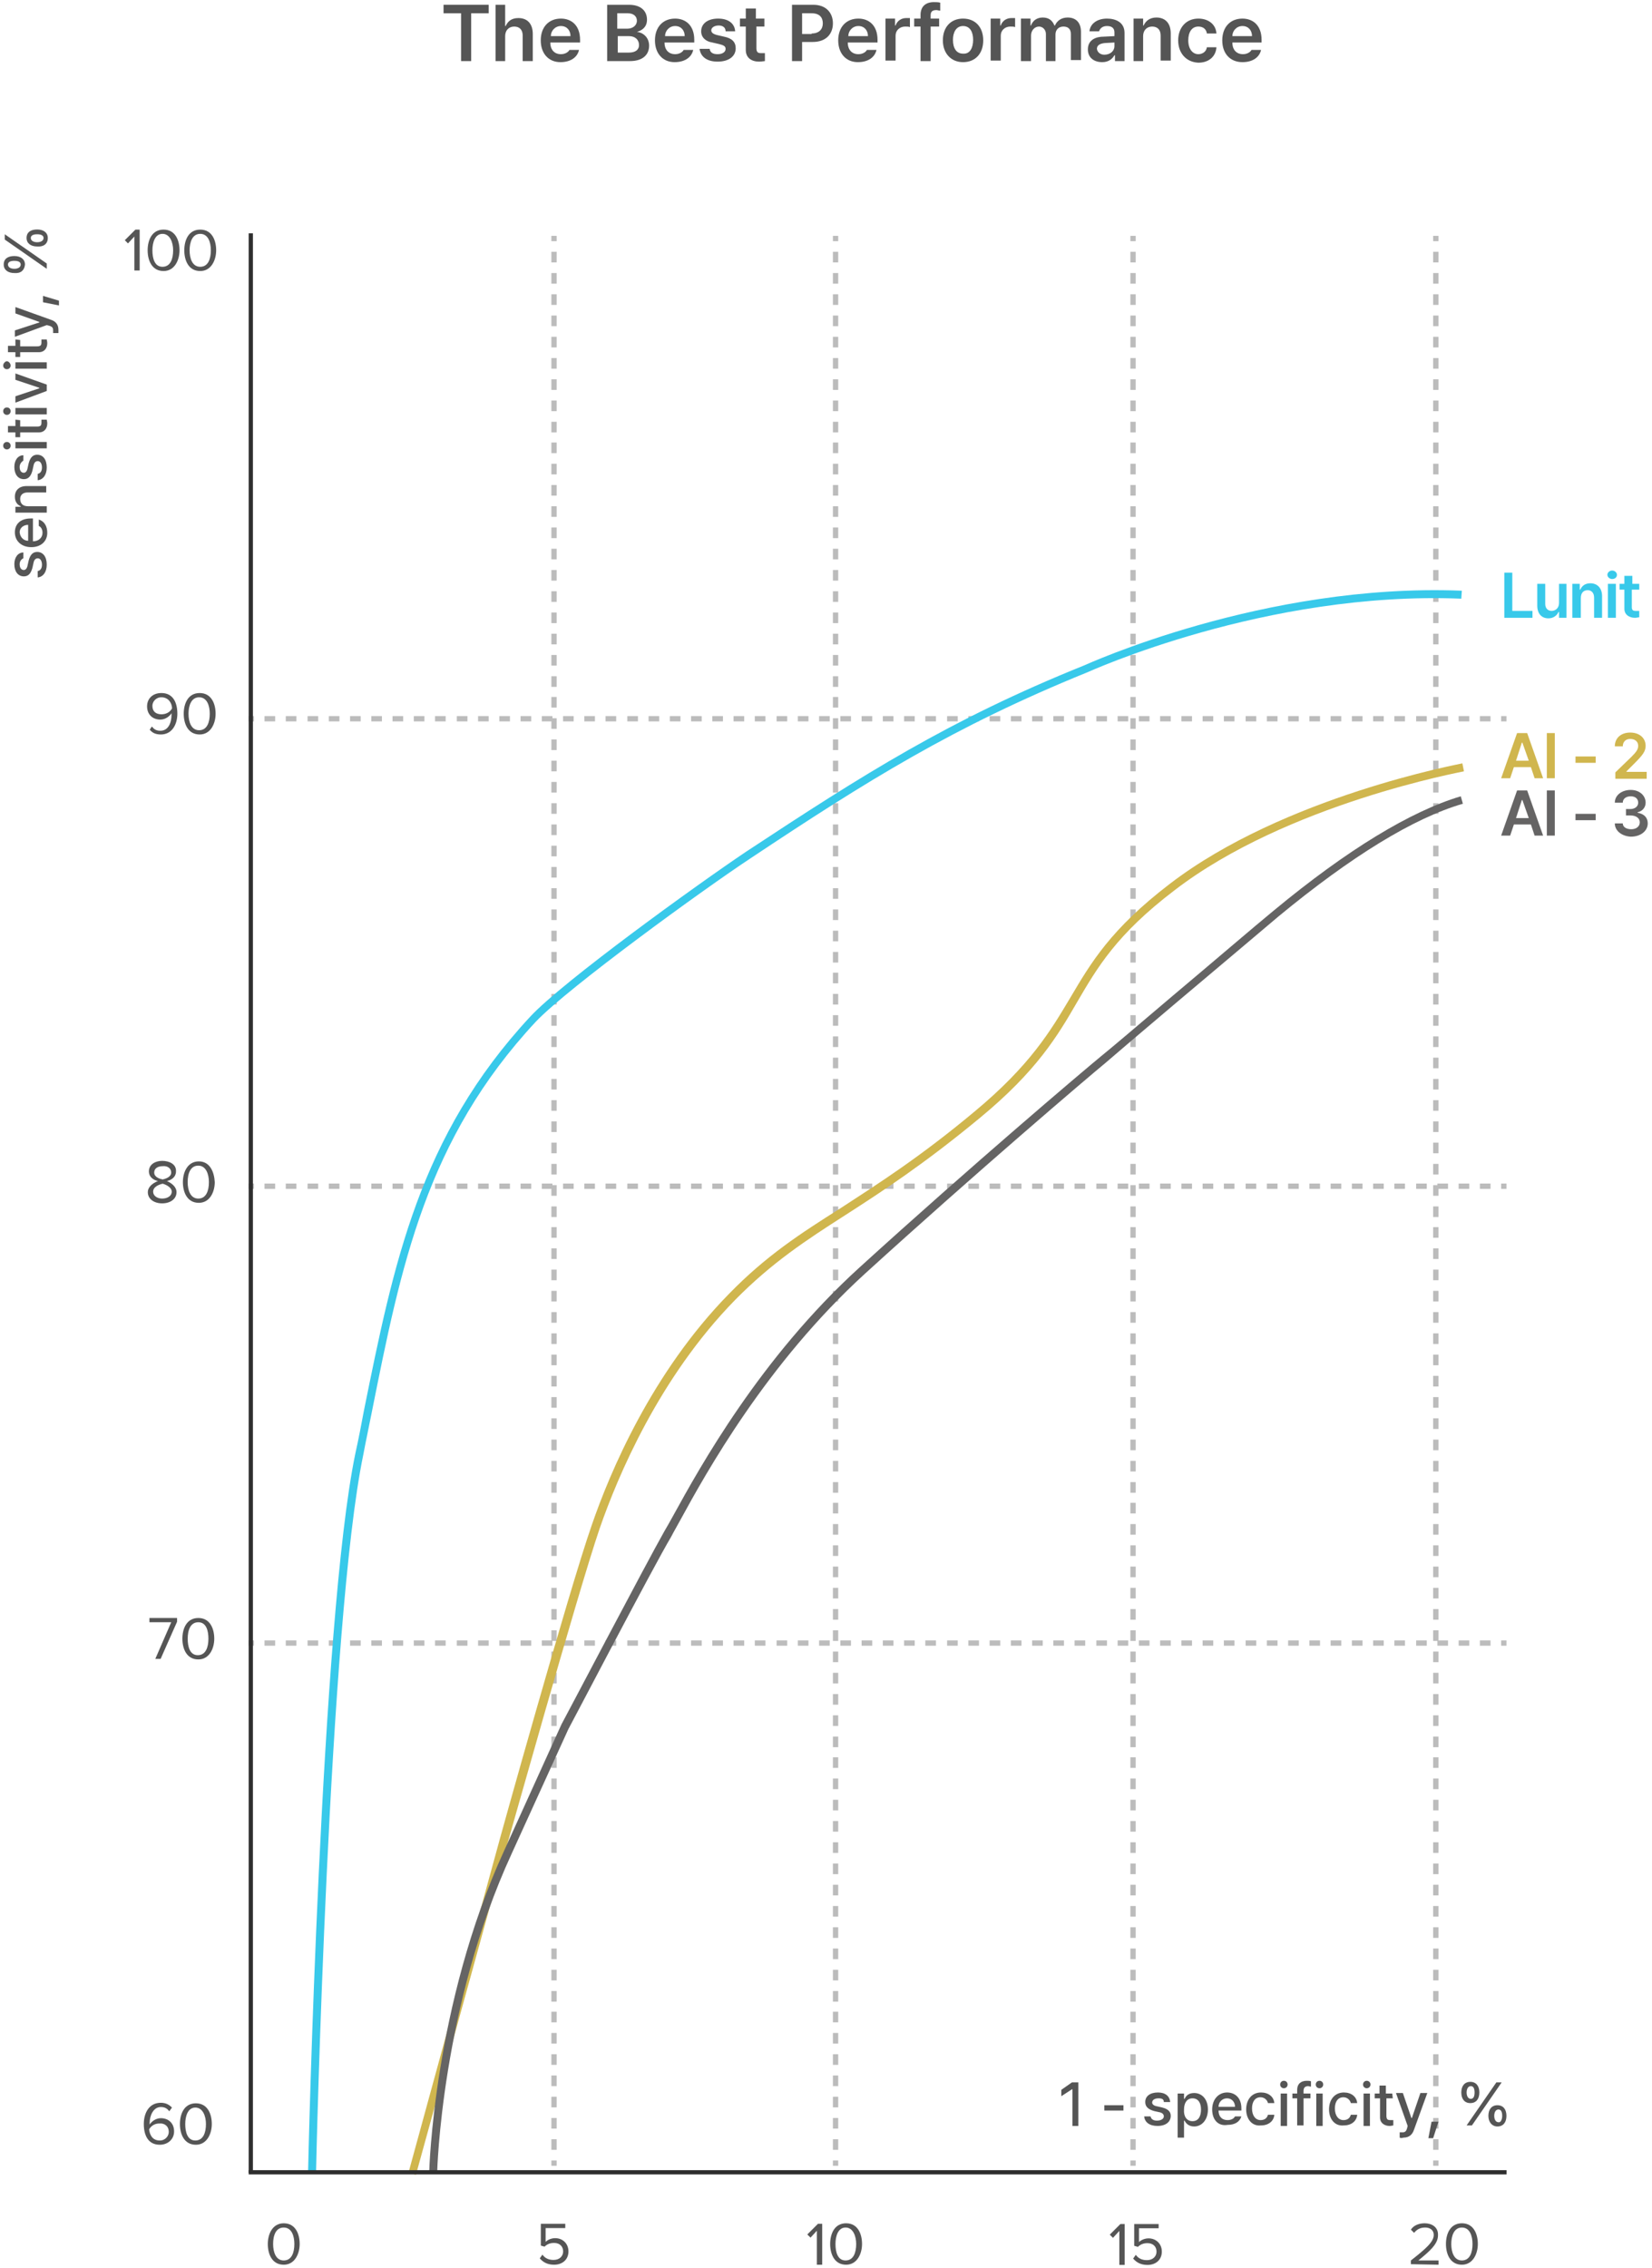 <?xml version="1.0" encoding="utf-8"?>
<!-- Generator: Adobe Illustrator 28.0.0, SVG Export Plug-In . SVG Version: 6.00 Build 0)  -->
<svg version="1.1" id="Layer_1" xmlns="http://www.w3.org/2000/svg" xmlns:xlink="http://www.w3.org/1999/xlink" x="0px" y="0px"
	 viewBox="0 0 311 427" style="enable-background:new 0 0 311 427;" xml:space="preserve">
<style type="text/css">
	.st0{fill:#555555;}
	.st1{fill:#38C9EA;}
	.st2{fill:#D0B64E;}
	.st3{fill:#656464;}
	.st4{enable-background:new    ;}
	.st5{fill:#BCBCBC;}
	.st6{fill:#2F2F2F;}
</style>
<g>
	<g>
		<path class="st0" d="M83.5,0.9h8.5v1.6h-3.3v9h-1.9v-9h-3.3V0.9z"/>
		<path class="st0" d="M95.2,11.5h-1.9V0.9h1.8v4h0.1c0.4-0.9,1.1-1.5,2.4-1.5c1.7,0,2.7,1.1,2.7,3v5.1h-1.9V6.7
			c0-1.1-0.6-1.7-1.6-1.7c-1,0-1.7,0.7-1.7,1.8V11.5z"/>
		<path class="st0" d="M101.8,7.6c0-2.5,1.5-4.1,3.8-4.1c1.9,0,3.6,1.2,3.6,4V8h-5.6c0,1.4,0.8,2.2,2,2.2c0.8,0,1.4-0.4,1.6-0.8h1.8
			c-0.3,1.4-1.6,2.3-3.5,2.3C103.3,11.7,101.8,10.1,101.8,7.6z M107.4,6.8c0-1.1-0.7-1.9-1.8-1.9c-1.1,0-1.9,0.9-1.9,1.9H107.4z"/>
		<path class="st0" d="M114.3,0.9h4.1c2.3,0,3.4,1.2,3.4,2.8c0,1.3-0.8,2-1.9,2.3V6c1.1,0.1,2.3,1,2.3,2.6c0,1.7-1.2,2.9-3.6,2.9
			h-4.3V0.9z M119.9,3.9c0-0.8-0.6-1.4-1.7-1.4h-2v2.9h1.9C119.1,5.4,119.9,4.8,119.9,3.9z M120.3,8.5c0-1-0.7-1.7-1.9-1.7h-2.1v3.1
			h2.1C119.7,9.9,120.3,9.3,120.3,8.5z"/>
		<path class="st0" d="M123.3,7.6c0-2.5,1.5-4.1,3.8-4.1c1.9,0,3.6,1.2,3.6,4V8h-5.6c0,1.4,0.8,2.2,2,2.2c0.8,0,1.4-0.4,1.6-0.8h1.8
			c-0.3,1.4-1.6,2.3-3.5,2.3C124.8,11.7,123.3,10.1,123.3,7.6z M128.9,6.8c0-1.1-0.7-1.9-1.8-1.9c-1.1,0-1.9,0.9-1.9,1.9H128.9z"/>
		<path class="st0" d="M135.3,4.8c-0.8,0-1.4,0.4-1.4,0.9c0,0.4,0.3,0.7,1.1,0.9l1.3,0.3c1.5,0.3,2.2,1,2.2,2.2
			c0,1.5-1.3,2.5-3.4,2.5c-2,0-3.2-0.9-3.4-2.4h1.9c0.1,0.7,0.6,1,1.5,1c0.9,0,1.5-0.4,1.5-1c0-0.5-0.4-0.7-1.2-0.9l-1.3-0.3
			C132.8,7.8,132,7,132,5.9c0-1.5,1.3-2.4,3.2-2.4c1.9,0,3.1,0.9,3.2,2.4h-1.8C136.6,5.2,136.1,4.8,135.3,4.8z"/>
		<path class="st0" d="M144,5h-1.6v4.1c0,0.8,0.4,0.9,0.8,0.9c0.2,0,0.6,0,0.8,0v1.5c-0.2,0-0.6,0.1-1.1,0.1c-1.4,0-2.5-0.7-2.5-2.2
			V5h-1.1V3.5h1.1V1.6h1.9v1.9h1.6V5z"/>
		<path class="st0" d="M149.1,0.9h4c2.4,0,3.7,1.5,3.7,3.5s-1.3,3.5-3.8,3.5H151v3.6h-1.9V0.9z M152.8,6.3c1.4,0,2.1-0.8,2.1-1.9
			c0-1.1-0.6-1.9-2.1-1.9H151v3.9H152.8z"/>
		<path class="st0" d="M157.8,7.6c0-2.5,1.5-4.1,3.8-4.1c1.9,0,3.6,1.2,3.6,4V8h-5.6c0,1.4,0.8,2.2,2,2.2c0.8,0,1.4-0.4,1.6-0.8h1.8
			c-0.3,1.4-1.6,2.3-3.5,2.3C159.3,11.7,157.8,10.1,157.8,7.6z M163.4,6.8c0-1.1-0.7-1.9-1.8-1.9c-1.1,0-1.9,0.9-1.9,1.9H163.4z"/>
		<path class="st0" d="M166.7,3.5h1.8v1.3h0.1c0.3-0.9,1.1-1.4,2-1.4c0.2,0,0.5,0,0.7,0v1.7c-0.2-0.1-0.6-0.1-0.9-0.1
			c-1,0-1.8,0.7-1.8,1.7v4.7h-1.9V3.5z"/>
		<path class="st0" d="M176.8,5h-1.6v6.5h-1.9V5h-1.2V3.5h1.2V2.8c0-1.6,1-2.4,2.5-2.4c0.4,0,0.8,0,1.2,0.1V2
			c-0.3,0-0.5-0.1-0.7-0.1c-0.8,0-1.1,0.3-1.1,1v0.6h1.6V5z"/>
		<path class="st0" d="M177.5,7.6c0-2.5,1.5-4.1,3.8-4.1c2.3,0,3.8,1.6,3.8,4.1c0,2.5-1.5,4.1-3.8,4.1C179,11.7,177.5,10,177.5,7.6z
			 M183.2,7.5c0-1.5-0.6-2.6-1.9-2.6c-1.3,0-1.9,1.2-1.9,2.6c0,1.5,0.6,2.6,1.9,2.6C182.6,10.2,183.2,9,183.2,7.5z"/>
		<path class="st0" d="M186.5,3.5h1.8v1.3h0.1c0.3-0.9,1.1-1.4,2-1.4c0.2,0,0.5,0,0.7,0v1.7c-0.2-0.1-0.6-0.1-0.9-0.1
			c-1,0-1.8,0.7-1.8,1.7v4.7h-1.9V3.5z"/>
		<path class="st0" d="M192.2,3.5h1.8v1.3h0.1c0.3-0.9,1.1-1.5,2.2-1.5c1.1,0,1.8,0.5,2.2,1.5h0.1c0.4-0.9,1.2-1.5,2.4-1.5
			c1.5,0,2.5,0.9,2.5,2.7v5.3h-1.9V6.4c0-1-0.6-1.4-1.4-1.4c-0.9,0-1.5,0.6-1.5,1.5v5h-1.8V6.4c0-0.8-0.6-1.4-1.3-1.4
			c-0.8,0-1.5,0.7-1.5,1.7v4.8h-1.9V3.5z"/>
		<path class="st0" d="M207.8,6.9c0.5,0,1.7-0.1,2-0.1V6.1c0-0.8-0.5-1.2-1.4-1.2c-0.8,0-1.3,0.4-1.5,1h-1.8
			c0.1-1.3,1.3-2.4,3.3-2.4c1.5,0,3.3,0.6,3.3,2.7v5.3h-1.8v-1.1h-0.1c-0.4,0.7-1.1,1.3-2.3,1.3c-1.5,0-2.7-0.8-2.7-2.4
			C204.8,7.5,206.3,6.9,207.8,6.9z M207.9,10.3c1.1,0,1.9-0.7,1.9-1.6V8c-0.3,0-1.4,0.1-1.8,0.1c-0.9,0.1-1.5,0.4-1.5,1.1
			C206.6,9.9,207.2,10.3,207.9,10.3z"/>
		<path class="st0" d="M215.3,11.5h-1.9v-8h1.8v1.3h0.1c0.4-0.9,1.2-1.5,2.4-1.5c1.7,0,2.7,1.1,2.7,3v5.1h-1.9V6.7
			c0-1.1-0.6-1.7-1.6-1.7c-1,0-1.7,0.7-1.7,1.8V11.5z"/>
		<path class="st0" d="M221.8,7.6c0-2.4,1.5-4.1,3.8-4.1c1.9,0,3.3,1.1,3.4,2.8h-1.8c-0.1-0.8-0.7-1.3-1.6-1.3c-1.2,0-1.9,1-1.9,2.6
			c0,1.6,0.8,2.6,1.9,2.6c0.8,0,1.5-0.5,1.6-1.3h1.8c-0.1,1.7-1.4,2.9-3.4,2.9C223.3,11.7,221.8,10,221.8,7.6z"/>
		<path class="st0" d="M230.1,7.6c0-2.5,1.5-4.1,3.8-4.1c1.9,0,3.6,1.2,3.6,4V8H232c0,1.4,0.8,2.2,2,2.2c0.8,0,1.4-0.4,1.6-0.8h1.8
			c-0.3,1.4-1.6,2.3-3.5,2.3C231.6,11.7,230.1,10.1,230.1,7.6z M235.7,6.8c0-1.1-0.7-1.9-1.8-1.9c-1.1,0-1.9,0.9-1.9,1.9H235.7z"/>
	</g>
	<g>
		<path class="st1" d="M283.2,107.8h1.5v7.2h3.8v1.3h-5.3V107.8z"/>
		<path class="st1" d="M293.4,109.9h1.5v6.4h-1.4v-1.1h-0.1c-0.3,0.7-1,1.2-1.9,1.2c-1.3,0-2.1-0.9-2.1-2.4v-4.1h1.5v3.8
			c0,0.8,0.5,1.3,1.2,1.3c0.7,0,1.4-0.5,1.4-1.5V109.9z"/>
		<path class="st1" d="M297.5,116.3H296v-6.4h1.4v1.1h0.1c0.3-0.7,0.9-1.2,1.9-1.2c1.3,0,2.2,0.9,2.2,2.4v4.1h-1.5v-3.8
			c0-0.9-0.5-1.4-1.2-1.4c-0.8,0-1.3,0.5-1.3,1.5V116.3z"/>
		<path class="st1" d="M302.6,108.2c0-0.4,0.4-0.8,0.9-0.8c0.5,0,0.9,0.4,0.9,0.8c0,0.5-0.4,0.8-0.9,0.8
			C303,109,302.6,108.6,302.6,108.2z M302.7,109.9h1.5v6.4h-1.5V109.9z"/>
		<path class="st1" d="M308.5,111h-1.3v3.3c0,0.6,0.3,0.7,0.7,0.7c0.2,0,0.5,0,0.7,0v1.2c-0.2,0-0.5,0.1-0.8,0.1c-1.1,0-2-0.6-2-1.7
			V111h-0.9v-1.1h0.9v-1.5h1.5v1.5h1.3V111z"/>
	</g>
	<g>
		<path class="st2" d="M282.6,146.5l3-8.5h1.9l3,8.5h-1.6l-0.7-2.1H285l-0.7,2.1H282.6z M287.8,143.2l-1.2-3.4h-0.1l-1.1,3.4H287.8z
			"/>
		<path class="st2" d="M292.7,146.5h-1.5V138h1.5V146.5z"/>
		<path class="st2" d="M300.4,143.6h-3.8v-1.2h3.8V143.6z"/>
		<path class="st2" d="M304.1,145.4l3-2.9c0.9-0.9,1.3-1.4,1.3-2.1c0-0.8-0.6-1.3-1.5-1.3c-0.9,0-1.4,0.6-1.4,1.4H304
			c0-1.6,1.2-2.6,2.9-2.6c1.7,0,2.9,1,2.9,2.5c0,1-0.5,1.7-2.1,3.3l-1.5,1.5v0.1h3.8v1.3h-5.9V145.4z"/>
	</g>
	<g>
		<path class="st3" d="M282.6,157.3l3-8.5h1.9l3,8.5h-1.6l-0.7-2.1H285l-0.7,2.1H282.6z M287.8,154l-1.2-3.4h-0.1l-1.1,3.4H287.8z"
			/>
		<path class="st3" d="M292.7,157.3h-1.5v-8.5h1.5V157.3z"/>
		<path class="st3" d="M300.4,154.4h-3.8v-1.2h3.8V154.4z"/>
		<path class="st3" d="M304,155h1.5c0,0.7,0.7,1.1,1.6,1.1c0.9,0,1.6-0.5,1.6-1.3c0-0.8-0.7-1.3-1.8-1.3h-0.8v-1.2h0.8
			c0.9,0,1.5-0.5,1.5-1.2c0-0.7-0.5-1.2-1.4-1.2c-0.8,0-1.5,0.4-1.5,1.2h-1.5c0-1.4,1.3-2.4,3-2.4c1.7,0,2.8,1.1,2.8,2.4
			c0,0.9-0.6,1.6-1.5,1.8v0.1c1.2,0.2,1.9,0.9,1.9,2c0,1.4-1.3,2.5-3.2,2.5C305.3,157.4,304,156.4,304,155z"/>
	</g>
	<g class="st4">
		<path class="st0" d="M3.7,106.2c0,0.7,0.3,1.1,0.8,1.1c0.3,0,0.6-0.3,0.7-0.9l0.2-0.9c0.3-1.1,0.8-1.6,1.6-1.6
			c1.1,0,1.8,0.9,1.8,2.4c0,1.4-0.7,2.3-1.7,2.4v-1.2c0.5-0.1,0.8-0.5,0.8-1.2c0-0.7-0.3-1.2-0.8-1.2c-0.4,0-0.7,0.3-0.8,0.9
			l-0.2,0.9c-0.3,1.1-0.8,1.6-1.6,1.6c-1.1,0-1.8-0.9-1.8-2.3c0-1.3,0.7-2.2,1.7-2.2v1.1C4.1,105.2,3.7,105.6,3.7,106.2z"/>
		<path class="st0" d="M5.9,103c-1.8,0-3.1-1.1-3.1-2.8c0-1.4,0.9-2.6,3-2.6h0.4v4.3c1.1,0,1.8-0.7,1.8-1.6c0-0.7-0.3-1.1-0.7-1.3
			v-1.2c1,0.3,1.6,1.2,1.6,2.5C8.9,101.9,7.7,103,5.9,103z M5.3,98.8c-0.9,0-1.6,0.6-1.6,1.4c0.1,1,0.8,1.6,1.6,1.6V98.8z"/>
		<path class="st0" d="M8.8,95.3v1.2H2.9v-1.1h1v-0.1c-0.7-0.3-1.1-0.9-1.1-1.8c0-1.2,0.8-2,2.2-2h3.7v1.2H5.2
			c-0.9,0-1.4,0.5-1.4,1.2c0,0.9,0.5,1.4,1.5,1.4H8.8z"/>
		<path class="st0" d="M3.7,87.9c0,0.7,0.3,1.1,0.8,1.1c0.3,0,0.6-0.3,0.7-0.9l0.2-0.9c0.3-1.1,0.8-1.6,1.6-1.6
			c1.1,0,1.8,0.9,1.8,2.4c0,1.4-0.7,2.3-1.7,2.4v-1.2c0.5-0.1,0.8-0.5,0.8-1.2c0-0.7-0.3-1.2-0.8-1.2c-0.4,0-0.7,0.3-0.8,0.9
			l-0.2,0.9c-0.3,1.1-0.8,1.6-1.6,1.6c-1.1,0-1.8-0.9-1.8-2.3c0-1.3,0.7-2.2,1.7-2.2v1C4.1,86.9,3.7,87.3,3.7,87.9z"/>
		<path class="st0" d="M1.3,84.6c-0.4,0-0.7-0.3-0.7-0.7s0.3-0.7,0.7-0.7S2,83.5,2,83.9S1.7,84.6,1.3,84.6z M2.9,84.4v-1.2h5.9v1.2
			H2.9z"/>
		<path class="st0" d="M3.8,79.1v1.2H7c0.7,0,0.8-0.3,0.8-0.7c0-0.1,0-0.4,0-0.6h1c0,0.1,0.1,0.4,0.1,0.7c0,0.9-0.5,1.7-1.6,1.7H3.8
			v0.9H2.9v-0.9H1.5v-1.2h1.4V79L3.8,79.1L3.8,79.1z"/>
		<path class="st0" d="M1.3,78.1c-0.4,0-0.7-0.3-0.7-0.7c0-0.4,0.3-0.7,0.7-0.7S2,77,2,77.4C2,77.8,1.7,78.1,1.3,78.1z M2.9,78v-1.2
			h5.9V78H2.9z"/>
		<path class="st0" d="M8.8,72.4v1.2l-5.9,2.2v-1.2l4.5-1.5V73l-4.5-1.5v-1.2L8.8,72.4z"/>
		<path class="st0" d="M1.3,69.5c-0.4,0-0.7-0.3-0.7-0.7S1,68,1.3,68S2,68.4,2,68.8S1.7,69.5,1.3,69.5z M2.9,69.4v-1.2h5.9v1.2H2.9z
			"/>
		<path class="st0" d="M3.8,64v1.2H7c0.7,0,0.8-0.3,0.8-0.7c0-0.1,0-0.4,0-0.6h1c0,0.1,0.1,0.4,0.1,0.7c0,0.9-0.5,1.7-1.6,1.7H3.8
			v0.9H2.9v-0.9H1.5v-1.2h1.4v-1.2L3.8,64L3.8,64z"/>
		<path class="st0" d="M11,62.7h-1c0-0.1,0-0.3,0-0.5c0-0.3,0-0.7-0.8-0.9l-0.4-0.1l-6,2.2v-1.2l4.6-1.5v-0.1L2.9,59v-1.2l6.7,2.4
			c0.9,0.3,1.4,0.9,1.4,1.9C11,62.3,11,62.6,11,62.7z"/>
		<path class="st0" d="M11.1,56.6v0.9l-3-0.6v-1.2L11.1,56.6z"/>
		<path class="st0" d="M2.7,51.4c-1.2,0-2-0.6-2-1.6c0-1.1,0.8-1.6,2-1.6s2,0.6,2,1.6C4.6,50.9,3.9,51.5,2.7,51.4z M0.9,45.1v-1
			l7.9,5.5v1L0.9,45.1z M2.7,49.1c-0.7,0-1.2,0.2-1.2,0.7c0,0.5,0.5,0.8,1.2,0.8s1.2-0.3,1.2-0.8C3.9,49.3,3.4,49.1,2.7,49.1z
			 M7,46.4c-1.2,0-2-0.6-2-1.6c0-1.1,0.8-1.6,2-1.6s2,0.6,2,1.6C9,45.9,8.2,46.5,7,46.4z M7,44.1c-0.7,0-1.2,0.2-1.2,0.7
			c0,0.5,0.5,0.8,1.2,0.8s1.2-0.3,1.2-0.8C8.2,44.3,7.7,44.1,7,44.1z"/>
	</g>
	<g>
		<g>
			<rect x="46.8" y="308.8" class="st5" width="1" height="1"/>
			<path class="st5" d="M280.6,309.8h-2v-1h2V309.8z M276.6,309.8h-2v-1h2V309.8z M272.6,309.8h-2v-1h2V309.8z M268.6,309.8h-2v-1h2
				V309.8z M264.5,309.8h-2v-1h2V309.8z M260.5,309.8h-2v-1h2V309.8z M256.5,309.8h-2v-1h2V309.8z M252.5,309.8h-2v-1h2V309.8z
				 M248.5,309.8h-2v-1h2V309.8z M244.5,309.8h-2v-1h2V309.8z M240.5,309.8h-2v-1h2V309.8z M236.5,309.8h-2v-1h2V309.8z
				 M232.4,309.8h-2v-1h2V309.8z M228.4,309.8h-2v-1h2V309.8z M224.4,309.8h-2v-1h2V309.8z M220.4,309.8h-2v-1h2V309.8z
				 M216.4,309.8h-2v-1h2V309.8z M212.4,309.8h-2v-1h2V309.8z M208.4,309.8h-2v-1h2V309.8z M204.3,309.8h-2v-1h2V309.8z
				 M200.3,309.8h-2v-1h2V309.8z M196.3,309.8h-2v-1h2V309.8z M192.3,309.8h-2v-1h2V309.8z M188.3,309.8h-2v-1h2V309.8z
				 M184.3,309.8h-2v-1h2V309.8z M180.3,309.8h-2v-1h2V309.8z M176.2,309.8h-2v-1h2V309.8z M172.2,309.8h-2v-1h2V309.8z
				 M168.2,309.8h-2v-1h2V309.8z M164.2,309.8h-2v-1h2V309.8z M160.2,309.8h-2v-1h2V309.8z M156.2,309.8h-2v-1h2V309.8z
				 M152.2,309.8h-2v-1h2V309.8z M148.2,309.8h-2v-1h2V309.8z M144.1,309.8h-2v-1h2V309.8z M140.1,309.8h-2v-1h2V309.8z
				 M136.1,309.8h-2v-1h2V309.8z M132.1,309.8h-2v-1h2V309.8z M128.1,309.8h-2v-1h2V309.8z M124.1,309.8h-2v-1h2V309.8z
				 M120.1,309.8h-2v-1h2V309.8z M116,309.8h-2v-1h2V309.8z M112,309.8h-2v-1h2V309.8z M108,309.8h-2v-1h2V309.8z M104,309.8h-2v-1
				h2V309.8z M100,309.8h-2v-1h2V309.8z M96,309.8h-2v-1h2V309.8z M92,309.8h-2v-1h2V309.8z M88,309.8h-2v-1h2V309.8z M83.9,309.8
				h-2v-1h2V309.8z M79.9,309.8h-2v-1h2V309.8z M75.9,309.8h-2v-1h2V309.8z M71.9,309.8h-2v-1h2V309.8z M67.9,309.8h-2v-1h2V309.8z
				 M63.9,309.8h-2v-1h2V309.8z M59.9,309.8h-2v-1h2V309.8z M55.8,309.8h-2v-1h2V309.8z M51.8,309.8h-2v-1h2V309.8z"/>
			<rect x="282.6" y="308.8" class="st5" width="1" height="1"/>
		</g>
		<g>
			<rect x="46.8" y="222.8" class="st5" width="1" height="1"/>
			<path class="st5" d="M280.6,223.8h-2v-1h2V223.8z M276.6,223.8h-2v-1h2V223.8z M272.6,223.8h-2v-1h2V223.8z M268.6,223.8h-2v-1h2
				V223.8z M264.5,223.8h-2v-1h2V223.8z M260.5,223.8h-2v-1h2V223.8z M256.5,223.8h-2v-1h2V223.8z M252.5,223.8h-2v-1h2V223.8z
				 M248.5,223.8h-2v-1h2V223.8z M244.5,223.8h-2v-1h2V223.8z M240.5,223.8h-2v-1h2V223.8z M236.5,223.8h-2v-1h2V223.8z
				 M232.4,223.8h-2v-1h2V223.8z M228.4,223.8h-2v-1h2V223.8z M224.4,223.8h-2v-1h2V223.8z M220.4,223.8h-2v-1h2V223.8z
				 M216.4,223.8h-2v-1h2V223.8z M212.4,223.8h-2v-1h2V223.8z M208.4,223.8h-2v-1h2V223.8z M204.3,223.8h-2v-1h2V223.8z
				 M200.3,223.8h-2v-1h2V223.8z M196.3,223.8h-2v-1h2V223.8z M192.3,223.8h-2v-1h2V223.8z M188.3,223.8h-2v-1h2V223.8z
				 M184.3,223.8h-2v-1h2V223.8z M180.3,223.8h-2v-1h2V223.8z M176.2,223.8h-2v-1h2V223.8z M172.2,223.8h-2v-1h2V223.8z
				 M168.2,223.8h-2v-1h2V223.8z M164.2,223.8h-2v-1h2V223.8z M160.2,223.8h-2v-1h2V223.8z M156.2,223.8h-2v-1h2V223.8z
				 M152.2,223.8h-2v-1h2V223.8z M148.2,223.8h-2v-1h2V223.8z M144.1,223.8h-2v-1h2V223.8z M140.1,223.8h-2v-1h2V223.8z
				 M136.1,223.8h-2v-1h2V223.8z M132.1,223.8h-2v-1h2V223.8z M128.1,223.8h-2v-1h2V223.8z M124.1,223.8h-2v-1h2V223.8z
				 M120.1,223.8h-2v-1h2V223.8z M116,223.8h-2v-1h2V223.8z M112,223.8h-2v-1h2V223.8z M108,223.8h-2v-1h2V223.8z M104,223.8h-2v-1
				h2V223.8z M100,223.8h-2v-1h2V223.8z M96,223.8h-2v-1h2V223.8z M92,223.8h-2v-1h2V223.8z M88,223.8h-2v-1h2V223.8z M83.9,223.8
				h-2v-1h2V223.8z M79.9,223.8h-2v-1h2V223.8z M75.9,223.8h-2v-1h2V223.8z M71.9,223.8h-2v-1h2V223.8z M67.9,223.8h-2v-1h2V223.8z
				 M63.9,223.8h-2v-1h2V223.8z M59.9,223.8h-2v-1h2V223.8z M55.8,223.8h-2v-1h2V223.8z M51.8,223.8h-2v-1h2V223.8z"/>
			<rect x="282.6" y="222.8" class="st5" width="1" height="1"/>
		</g>
		<g>
			<rect x="46.8" y="134.8" class="st5" width="1" height="1"/>
			<path class="st5" d="M280.6,135.8h-2v-1h2V135.8z M276.6,135.8h-2v-1h2V135.8z M272.6,135.8h-2v-1h2V135.8z M268.6,135.8h-2v-1h2
				V135.8z M264.5,135.8h-2v-1h2V135.8z M260.5,135.8h-2v-1h2V135.8z M256.5,135.8h-2v-1h2V135.8z M252.5,135.8h-2v-1h2V135.8z
				 M248.5,135.8h-2v-1h2V135.8z M244.5,135.8h-2v-1h2V135.8z M240.5,135.8h-2v-1h2V135.8z M236.5,135.8h-2v-1h2V135.8z
				 M232.4,135.8h-2v-1h2V135.8z M228.4,135.8h-2v-1h2V135.8z M224.4,135.8h-2v-1h2V135.8z M220.4,135.8h-2v-1h2V135.8z
				 M216.4,135.8h-2v-1h2V135.8z M212.4,135.8h-2v-1h2V135.8z M208.4,135.8h-2v-1h2V135.8z M204.3,135.8h-2v-1h2V135.8z
				 M200.3,135.8h-2v-1h2V135.8z M196.3,135.8h-2v-1h2V135.8z M192.3,135.8h-2v-1h2V135.8z M188.3,135.8h-2v-1h2V135.8z
				 M184.3,135.8h-2v-1h2V135.8z M180.3,135.8h-2v-1h2V135.8z M176.2,135.8h-2v-1h2V135.8z M172.2,135.8h-2v-1h2V135.8z
				 M168.2,135.8h-2v-1h2V135.8z M164.2,135.8h-2v-1h2V135.8z M160.2,135.8h-2v-1h2V135.8z M156.2,135.8h-2v-1h2V135.8z
				 M152.2,135.8h-2v-1h2V135.8z M148.2,135.8h-2v-1h2V135.8z M144.1,135.8h-2v-1h2V135.8z M140.1,135.8h-2v-1h2V135.8z
				 M136.1,135.8h-2v-1h2V135.8z M132.1,135.8h-2v-1h2V135.8z M128.1,135.8h-2v-1h2V135.8z M124.1,135.8h-2v-1h2V135.8z
				 M120.1,135.8h-2v-1h2V135.8z M116,135.8h-2v-1h2V135.8z M112,135.8h-2v-1h2V135.8z M108,135.8h-2v-1h2V135.8z M104,135.8h-2v-1
				h2V135.8z M100,135.8h-2v-1h2V135.8z M96,135.8h-2v-1h2V135.8z M92,135.8h-2v-1h2V135.8z M88,135.8h-2v-1h2V135.8z M83.9,135.8
				h-2v-1h2V135.8z M79.9,135.8h-2v-1h2V135.8z M75.9,135.8h-2v-1h2V135.8z M71.9,135.8h-2v-1h2V135.8z M67.9,135.8h-2v-1h2V135.8z
				 M63.9,135.8h-2v-1h2V135.8z M59.9,135.8h-2v-1h2V135.8z M55.8,135.8h-2v-1h2V135.8z M51.8,135.8h-2v-1h2V135.8z"/>
			<rect x="282.6" y="134.8" class="st5" width="1" height="1"/>
		</g>
		<g>
			<rect x="103.8" y="406.7" class="st5" width="1" height="1"/>
			<path class="st5" d="M104.8,404.7h-1v-2h1V404.7z M104.8,400.7h-1v-2h1V400.7z M104.8,396.7h-1v-2h1V396.7z M104.8,392.7h-1v-2h1
				V392.7z M104.8,388.7h-1v-2h1V388.7z M104.8,384.7h-1v-2h1V384.7z M104.8,380.7h-1v-2h1V380.7z M104.8,376.8h-1v-2h1V376.8z
				 M104.8,372.8h-1v-2h1V372.8z M104.8,368.8h-1v-2h1V368.8z M104.8,364.8h-1v-2h1V364.8z M104.8,360.8h-1v-2h1V360.8z
				 M104.8,356.8h-1v-2h1V356.8z M104.8,352.8h-1v-2h1V352.8z M104.8,348.8h-1v-2h1V348.8z M104.8,344.8h-1v-2h1V344.8z
				 M104.8,340.8h-1v-2h1V340.8z M104.8,336.8h-1v-2h1V336.8z M104.8,332.8h-1v-2h1V332.8z M104.8,328.9h-1v-2h1V328.9z
				 M104.8,324.9h-1v-2h1V324.9z M104.8,320.9h-1v-2h1V320.9z M104.8,316.9h-1v-2h1V316.9z M104.8,312.9h-1v-2h1V312.9z
				 M104.8,308.9h-1v-2h1V308.9z M104.8,304.9h-1v-2h1V304.9z M104.8,300.9h-1v-2h1V300.9z M104.8,296.9h-1v-2h1V296.9z
				 M104.8,292.9h-1v-2h1V292.9z M104.8,288.9h-1v-2h1V288.9z M104.8,284.9h-1v-2h1V284.9z M104.8,281h-1v-2h1V281z M104.8,277h-1
				v-2h1V277z M104.8,273h-1v-2h1V273z M104.8,269h-1v-2h1V269z M104.8,265h-1v-2h1V265z M104.8,261h-1v-2h1V261z M104.8,257h-1v-2
				h1V257z M104.8,253h-1v-2h1V253z M104.8,249h-1v-2h1V249z M104.8,245h-1v-2h1V245z M104.8,241h-1v-2h1V241z M104.8,237h-1v-2h1
				V237z M104.8,233h-1v-2h1V233z M104.8,229.1h-1v-2h1V229.1z M104.8,225.1h-1v-2h1V225.1z M104.8,221.1h-1v-2h1V221.1z
				 M104.8,217.1h-1v-2h1V217.1z M104.8,213.1h-1v-2h1V213.1z M104.8,209.1h-1v-2h1V209.1z M104.8,205.1h-1v-2h1V205.1z
				 M104.8,201.1h-1v-2h1V201.1z M104.8,197.1h-1v-2h1V197.1z M104.8,193.1h-1v-2h1V193.1z M104.8,189.1h-1v-2h1V189.1z
				 M104.8,185.1h-1v-2h1V185.1z M104.8,181.2h-1v-2h1V181.2z M104.8,177.2h-1v-2h1V177.2z M104.8,173.2h-1v-2h1V173.2z
				 M104.8,169.2h-1v-2h1V169.2z M104.8,165.2h-1v-2h1V165.2z M104.8,161.2h-1v-2h1V161.2z M104.8,157.2h-1v-2h1V157.2z
				 M104.8,153.2h-1v-2h1V153.2z M104.8,149.2h-1v-2h1V149.2z M104.8,145.2h-1v-2h1V145.2z M104.8,141.2h-1v-2h1V141.2z
				 M104.8,137.2h-1v-2h1V137.2z M104.8,133.2h-1v-2h1V133.2z M104.8,129.3h-1v-2h1V129.3z M104.8,125.3h-1v-2h1V125.3z
				 M104.8,121.3h-1v-2h1V121.3z M104.8,117.3h-1v-2h1V117.3z M104.8,113.3h-1v-2h1V113.3z M104.8,109.3h-1v-2h1V109.3z
				 M104.8,105.3h-1v-2h1V105.3z M104.8,101.3h-1v-2h1V101.3z M104.8,97.3h-1v-2h1V97.3z M104.8,93.3h-1v-2h1V93.3z M104.8,89.3h-1
				v-2h1V89.3z M104.8,85.3h-1v-2h1V85.3z M104.8,81.4h-1v-2h1V81.4z M104.8,77.4h-1v-2h1V77.4z M104.8,73.4h-1v-2h1V73.4z
				 M104.8,69.4h-1v-2h1V69.4z M104.8,65.4h-1v-2h1V65.4z M104.8,61.4h-1v-2h1V61.4z M104.8,57.4h-1v-2h1V57.4z M104.8,53.4h-1v-2h1
				V53.4z M104.8,49.4h-1v-2h1V49.4z"/>
			<rect x="103.8" y="44.4" class="st5" width="1" height="1"/>
		</g>
		<g>
			<rect x="156.8" y="406.7" class="st5" width="1" height="1"/>
			<path class="st5" d="M157.8,404.7h-1v-2h1V404.7z M157.8,400.7h-1v-2h1V400.7z M157.8,396.7h-1v-2h1V396.7z M157.8,392.7h-1v-2h1
				V392.7z M157.8,388.7h-1v-2h1V388.7z M157.8,384.7h-1v-2h1V384.7z M157.8,380.7h-1v-2h1V380.7z M157.8,376.8h-1v-2h1V376.8z
				 M157.8,372.8h-1v-2h1V372.8z M157.8,368.8h-1v-2h1V368.8z M157.8,364.8h-1v-2h1V364.8z M157.8,360.8h-1v-2h1V360.8z
				 M157.8,356.8h-1v-2h1V356.8z M157.8,352.8h-1v-2h1V352.8z M157.8,348.8h-1v-2h1V348.8z M157.8,344.8h-1v-2h1V344.8z
				 M157.8,340.8h-1v-2h1V340.8z M157.8,336.8h-1v-2h1V336.8z M157.8,332.8h-1v-2h1V332.8z M157.8,328.9h-1v-2h1V328.9z
				 M157.8,324.9h-1v-2h1V324.9z M157.8,320.9h-1v-2h1V320.9z M157.8,316.9h-1v-2h1V316.9z M157.8,312.9h-1v-2h1V312.9z
				 M157.8,308.9h-1v-2h1V308.9z M157.8,304.9h-1v-2h1V304.9z M157.8,300.9h-1v-2h1V300.9z M157.8,296.9h-1v-2h1V296.9z
				 M157.8,292.9h-1v-2h1V292.9z M157.8,288.9h-1v-2h1V288.9z M157.8,284.9h-1v-2h1V284.9z M157.8,281h-1v-2h1V281z M157.8,277h-1
				v-2h1V277z M157.8,273h-1v-2h1V273z M157.8,269h-1v-2h1V269z M157.8,265h-1v-2h1V265z M157.8,261h-1v-2h1V261z M157.8,257h-1v-2
				h1V257z M157.8,253h-1v-2h1V253z M157.8,249h-1v-2h1V249z M157.8,245h-1v-2h1V245z M157.8,241h-1v-2h1V241z M157.8,237h-1v-2h1
				V237z M157.8,233h-1v-2h1V233z M157.8,229.1h-1v-2h1V229.1z M157.8,225.1h-1v-2h1V225.1z M157.8,221.1h-1v-2h1V221.1z
				 M157.8,217.1h-1v-2h1V217.1z M157.8,213.1h-1v-2h1V213.1z M157.8,209.1h-1v-2h1V209.1z M157.8,205.1h-1v-2h1V205.1z
				 M157.8,201.1h-1v-2h1V201.1z M157.8,197.1h-1v-2h1V197.1z M157.8,193.1h-1v-2h1V193.1z M157.8,189.1h-1v-2h1V189.1z
				 M157.8,185.1h-1v-2h1V185.1z M157.8,181.2h-1v-2h1V181.2z M157.8,177.2h-1v-2h1V177.2z M157.8,173.2h-1v-2h1V173.2z
				 M157.8,169.2h-1v-2h1V169.2z M157.8,165.2h-1v-2h1V165.2z M157.8,161.2h-1v-2h1V161.2z M157.8,157.2h-1v-2h1V157.2z
				 M157.8,153.2h-1v-2h1V153.2z M157.8,149.2h-1v-2h1V149.2z M157.8,145.2h-1v-2h1V145.2z M157.8,141.2h-1v-2h1V141.2z
				 M157.8,137.2h-1v-2h1V137.2z M157.8,133.2h-1v-2h1V133.2z M157.8,129.3h-1v-2h1V129.3z M157.8,125.3h-1v-2h1V125.3z
				 M157.8,121.3h-1v-2h1V121.3z M157.8,117.3h-1v-2h1V117.3z M157.8,113.3h-1v-2h1V113.3z M157.8,109.3h-1v-2h1V109.3z
				 M157.8,105.3h-1v-2h1V105.3z M157.8,101.3h-1v-2h1V101.3z M157.8,97.3h-1v-2h1V97.3z M157.8,93.3h-1v-2h1V93.3z M157.8,89.3h-1
				v-2h1V89.3z M157.8,85.3h-1v-2h1V85.3z M157.8,81.4h-1v-2h1V81.4z M157.8,77.4h-1v-2h1V77.4z M157.8,73.4h-1v-2h1V73.4z
				 M157.8,69.4h-1v-2h1V69.4z M157.8,65.4h-1v-2h1V65.4z M157.8,61.4h-1v-2h1V61.4z M157.8,57.4h-1v-2h1V57.4z M157.8,53.4h-1v-2h1
				V53.4z M157.8,49.4h-1v-2h1V49.4z"/>
			<rect x="156.8" y="44.4" class="st5" width="1" height="1"/>
		</g>
		<g>
			<rect x="212.8" y="406.7" class="st5" width="1" height="1"/>
			<path class="st5" d="M213.8,404.7h-1v-2h1V404.7z M213.8,400.7h-1v-2h1V400.7z M213.8,396.7h-1v-2h1V396.7z M213.8,392.7h-1v-2h1
				V392.7z M213.8,388.7h-1v-2h1V388.7z M213.8,384.7h-1v-2h1V384.7z M213.8,380.7h-1v-2h1V380.7z M213.8,376.8h-1v-2h1V376.8z
				 M213.8,372.8h-1v-2h1V372.8z M213.8,368.8h-1v-2h1V368.8z M213.8,364.8h-1v-2h1V364.8z M213.8,360.8h-1v-2h1V360.8z
				 M213.8,356.8h-1v-2h1V356.8z M213.8,352.8h-1v-2h1V352.8z M213.8,348.8h-1v-2h1V348.8z M213.8,344.8h-1v-2h1V344.8z
				 M213.8,340.8h-1v-2h1V340.8z M213.8,336.8h-1v-2h1V336.8z M213.8,332.8h-1v-2h1V332.8z M213.8,328.9h-1v-2h1V328.9z
				 M213.8,324.9h-1v-2h1V324.9z M213.8,320.9h-1v-2h1V320.9z M213.8,316.9h-1v-2h1V316.9z M213.8,312.9h-1v-2h1V312.9z
				 M213.8,308.9h-1v-2h1V308.9z M213.8,304.9h-1v-2h1V304.9z M213.8,300.9h-1v-2h1V300.9z M213.8,296.9h-1v-2h1V296.9z
				 M213.8,292.9h-1v-2h1V292.9z M213.8,288.9h-1v-2h1V288.9z M213.8,284.9h-1v-2h1V284.9z M213.8,281h-1v-2h1V281z M213.8,277h-1
				v-2h1V277z M213.8,273h-1v-2h1V273z M213.8,269h-1v-2h1V269z M213.8,265h-1v-2h1V265z M213.8,261h-1v-2h1V261z M213.8,257h-1v-2
				h1V257z M213.8,253h-1v-2h1V253z M213.8,249h-1v-2h1V249z M213.8,245h-1v-2h1V245z M213.8,241h-1v-2h1V241z M213.8,237h-1v-2h1
				V237z M213.8,233h-1v-2h1V233z M213.8,229.1h-1v-2h1V229.1z M213.8,225.1h-1v-2h1V225.1z M213.8,221.1h-1v-2h1V221.1z
				 M213.8,217.1h-1v-2h1V217.1z M213.8,213.1h-1v-2h1V213.1z M213.8,209.1h-1v-2h1V209.1z M213.8,205.1h-1v-2h1V205.1z
				 M213.8,201.1h-1v-2h1V201.1z M213.8,197.1h-1v-2h1V197.1z M213.8,193.1h-1v-2h1V193.1z M213.8,189.1h-1v-2h1V189.1z
				 M213.8,185.1h-1v-2h1V185.1z M213.8,181.2h-1v-2h1V181.2z M213.8,177.2h-1v-2h1V177.2z M213.8,173.2h-1v-2h1V173.2z
				 M213.8,169.2h-1v-2h1V169.2z M213.8,165.2h-1v-2h1V165.2z M213.8,161.2h-1v-2h1V161.2z M213.8,157.2h-1v-2h1V157.2z
				 M213.8,153.2h-1v-2h1V153.2z M213.8,149.2h-1v-2h1V149.2z M213.8,145.2h-1v-2h1V145.2z M213.8,141.2h-1v-2h1V141.2z
				 M213.8,137.2h-1v-2h1V137.2z M213.8,133.2h-1v-2h1V133.2z M213.8,129.3h-1v-2h1V129.3z M213.8,125.3h-1v-2h1V125.3z
				 M213.8,121.3h-1v-2h1V121.3z M213.8,117.3h-1v-2h1V117.3z M213.8,113.3h-1v-2h1V113.3z M213.8,109.3h-1v-2h1V109.3z
				 M213.8,105.3h-1v-2h1V105.3z M213.8,101.3h-1v-2h1V101.3z M213.8,97.3h-1v-2h1V97.3z M213.8,93.3h-1v-2h1V93.3z M213.8,89.3h-1
				v-2h1V89.3z M213.8,85.3h-1v-2h1V85.3z M213.8,81.4h-1v-2h1V81.4z M213.8,77.4h-1v-2h1V77.4z M213.8,73.4h-1v-2h1V73.4z
				 M213.8,69.4h-1v-2h1V69.4z M213.8,65.4h-1v-2h1V65.4z M213.8,61.4h-1v-2h1V61.4z M213.8,57.4h-1v-2h1V57.4z M213.8,53.4h-1v-2h1
				V53.4z M213.8,49.4h-1v-2h1V49.4z"/>
			<rect x="212.8" y="44.4" class="st5" width="1" height="1"/>
		</g>
		<g>
			<rect x="269.8" y="406.7" class="st5" width="1" height="1"/>
			<path class="st5" d="M270.8,404.7h-1v-2h1V404.7z M270.8,400.7h-1v-2h1V400.7z M270.8,396.7h-1v-2h1V396.7z M270.8,392.7h-1v-2h1
				V392.7z M270.8,388.7h-1v-2h1V388.7z M270.8,384.7h-1v-2h1V384.7z M270.8,380.7h-1v-2h1V380.7z M270.8,376.8h-1v-2h1V376.8z
				 M270.8,372.8h-1v-2h1V372.8z M270.8,368.8h-1v-2h1V368.8z M270.8,364.8h-1v-2h1V364.8z M270.8,360.8h-1v-2h1V360.8z
				 M270.8,356.8h-1v-2h1V356.8z M270.8,352.8h-1v-2h1V352.8z M270.8,348.8h-1v-2h1V348.8z M270.8,344.8h-1v-2h1V344.8z
				 M270.8,340.8h-1v-2h1V340.8z M270.8,336.8h-1v-2h1V336.8z M270.8,332.8h-1v-2h1V332.8z M270.8,328.9h-1v-2h1V328.9z
				 M270.8,324.9h-1v-2h1V324.9z M270.8,320.9h-1v-2h1V320.9z M270.8,316.9h-1v-2h1V316.9z M270.8,312.9h-1v-2h1V312.9z
				 M270.8,308.9h-1v-2h1V308.9z M270.8,304.9h-1v-2h1V304.9z M270.8,300.9h-1v-2h1V300.9z M270.8,296.9h-1v-2h1V296.9z
				 M270.8,292.9h-1v-2h1V292.9z M270.8,288.9h-1v-2h1V288.9z M270.8,284.9h-1v-2h1V284.9z M270.8,281h-1v-2h1V281z M270.8,277h-1
				v-2h1V277z M270.8,273h-1v-2h1V273z M270.8,269h-1v-2h1V269z M270.8,265h-1v-2h1V265z M270.8,261h-1v-2h1V261z M270.8,257h-1v-2
				h1V257z M270.8,253h-1v-2h1V253z M270.8,249h-1v-2h1V249z M270.8,245h-1v-2h1V245z M270.8,241h-1v-2h1V241z M270.8,237h-1v-2h1
				V237z M270.8,233h-1v-2h1V233z M270.8,229.1h-1v-2h1V229.1z M270.8,225.1h-1v-2h1V225.1z M270.8,221.1h-1v-2h1V221.1z
				 M270.8,217.1h-1v-2h1V217.1z M270.8,213.1h-1v-2h1V213.1z M270.8,209.1h-1v-2h1V209.1z M270.8,205.1h-1v-2h1V205.1z
				 M270.8,201.1h-1v-2h1V201.1z M270.8,197.1h-1v-2h1V197.1z M270.8,193.1h-1v-2h1V193.1z M270.8,189.1h-1v-2h1V189.1z
				 M270.8,185.1h-1v-2h1V185.1z M270.8,181.2h-1v-2h1V181.2z M270.8,177.2h-1v-2h1V177.2z M270.8,173.2h-1v-2h1V173.2z
				 M270.8,169.2h-1v-2h1V169.2z M270.8,165.2h-1v-2h1V165.2z M270.8,161.2h-1v-2h1V161.2z M270.8,157.2h-1v-2h1V157.2z
				 M270.8,153.2h-1v-2h1V153.2z M270.8,149.2h-1v-2h1V149.2z M270.8,145.2h-1v-2h1V145.2z M270.8,141.2h-1v-2h1V141.2z
				 M270.8,137.2h-1v-2h1V137.2z M270.8,133.2h-1v-2h1V133.2z M270.8,129.3h-1v-2h1V129.3z M270.8,125.3h-1v-2h1V125.3z
				 M270.8,121.3h-1v-2h1V121.3z M270.8,117.3h-1v-2h1V117.3z M270.8,113.3h-1v-2h1V113.3z M270.8,109.3h-1v-2h1V109.3z
				 M270.8,105.3h-1v-2h1V105.3z M270.8,101.3h-1v-2h1V101.3z M270.8,97.3h-1v-2h1V97.3z M270.8,93.3h-1v-2h1V93.3z M270.8,89.3h-1
				v-2h1V89.3z M270.8,85.3h-1v-2h1V85.3z M270.8,81.4h-1v-2h1V81.4z M270.8,77.4h-1v-2h1V77.4z M270.8,73.4h-1v-2h1V73.4z
				 M270.8,69.4h-1v-2h1V69.4z M270.8,65.4h-1v-2h1V65.4z M270.8,61.4h-1v-2h1V61.4z M270.8,57.4h-1v-2h1V57.4z M270.8,53.4h-1v-2h1
				V53.4z M270.8,49.4h-1v-2h1V49.4z"/>
			<rect x="269.8" y="44.4" class="st5" width="1" height="1"/>
		</g>
	</g>
	<path class="st1" d="M59.5,408.8l-1.5,0c0-1,2.4-103.9,8.9-135.2c0.6-2.7,1.1-5.3,1.6-8c5.6-27.7,10.4-51.7,31.3-74.2
		c6.1-6.6,31.6-25,40.7-31.1c22-14.5,38.2-24.8,63.5-35c0.3-0.1,33.9-15.6,71.2-14.1l-0.1,1.5c-36.9-1.5-70.2,13.8-70.5,13.9
		c-25.1,10.2-41.4,20.4-63.2,34.9c-9.1,6-34.4,24.4-40.5,30.8c-20.7,22.2-25.4,46-30.9,73.5c-0.5,2.6-1.1,5.3-1.6,8
		C61.9,305.1,59.5,407.8,59.5,408.8z"/>
	<path class="st2" d="M78.3,409.4l-1.4-0.4l16.7-61c0.1-0.5,13.5-48.6,17.8-60.9c3.4-9.9,11.3-28.7,25.8-43.5
		c7-7.2,13.5-11.4,21.1-16.2c6.9-4.5,14.8-9.5,25.1-18.1c10.6-8.8,14.4-15.3,18.1-21.5c3.9-6.6,7.6-12.9,18.7-21.4
		c21.5-16.5,54.8-22.6,55.1-22.7l0.3,1.5c-0.3,0.1-33.3,6.1-54.5,22.4c-10.9,8.3-14.5,14.5-18.3,21c-3.7,6.4-7.6,13-18.4,21.9
		c-10.4,8.6-18.2,13.7-25.2,18.2c-7.5,4.8-13.9,9-20.8,16c-14.3,14.6-22.1,33.2-25.5,43c-4.2,12.3-17.6,60.4-17.8,60.8L78.3,409.4z"
		/>
	<path class="st3" d="M82.3,409l-1.5,0c0-0.3,0.8-31.6,14.1-60.6l10.8-23.8c0.2-0.3,16.1-30.6,19.4-36.4c0.4-0.7,1-1.7,1.7-3
		c4.9-8.9,16.3-29.6,35-46.6c21.1-19.2,42-36.9,45.4-39.7c1.5-1.2,7.3-6.1,13.4-11.3c7.5-6.3,15.9-13.5,19.2-16.2
		c13.9-11.5,25.8-18.7,35.2-21.5l0.4,1.4c-9.3,2.7-21,9.9-34.7,21.2c-3.2,2.7-11.7,9.9-19.2,16.2c-6.4,5.4-11.9,10.1-13.4,11.4
		c-3.4,2.8-24.2,20.5-45.3,39.7c-18.5,16.9-29.9,37.5-34.7,46.3c-0.7,1.3-1.3,2.3-1.7,3.1c-3.4,5.7-19.2,36-19.4,36.3L96.3,349
		C83.1,377.7,82.3,408.7,82.3,409z"/>
	<g transform="translate(.816 .624)">
		<path class="st6" d="M282.8,407.9v0.8H46v-0.8H282.8z"/>
		<g>
			<path class="st0" d="M49.6,421.8c0,1.9,0.8,3.9,3,3.9c2.1,0,3-2.1,3-3.9c0-1.9-0.8-3.9-3-3.9C50.5,417.9,49.6,419.9,49.6,421.8z
				 M54.6,421.8c0,1.6-0.5,3.1-2,3.1s-2-1.6-2-3.1c0-1.6,0.5-3.1,2-3.1S54.6,420.3,54.6,421.8z"/>
			<path class="st0" d="M100.8,424.5c0.6,0.7,1.4,1.2,2.7,1.2c1.6,0,2.7-1,2.7-2.5s-1.1-2.5-2.5-2.5c-0.7,0-1.4,0.3-1.8,0.7v-2.6
				h3.7V418H101v4.1l0.7,0.2c0.5-0.5,1.1-0.7,1.8-0.7c1.1,0,1.7,0.7,1.7,1.6c0,0.9-0.7,1.6-1.8,1.6c-0.9,0-1.6-0.3-2.1-1
				L100.8,424.5z"/>
			<g transform="translate(169.367 339.899)">
				<path class="st0" d="M-15.4,85.8v-7.7h-0.8l-2,2l0.6,0.6l1.2-1.3v6.4L-15.4,85.8z"/>
				<path class="st0" d="M-13.9,81.9c0,1.9,0.8,3.9,3,3.9c2.1,0,3-2.1,3-3.9c0-1.9-0.8-3.9-3-3.9S-13.9,80-13.9,81.9z M-9,81.9
					c0,1.6-0.5,3.1-2,3.1s-1.9-1.6-1.9-3.1s0.5-3.1,1.9-3.1S-9,80.4-9,81.9z"/>
			</g>
			<g transform="translate(230.207 340.039)">
				<path class="st0" d="M-19.3,85.6V78h-0.8l-2,2l0.6,0.6l1.2-1.3v6.4H-19.3z"/>
				<path class="st0" d="M-17.7,84.5c0.6,0.7,1.4,1.2,2.7,1.2c1.6,0,2.7-1,2.7-2.5s-1.1-2.5-2.5-2.5c-0.7,0-1.4,0.3-1.8,0.7v-2.6
					h3.7V78h-4.6v4.1l0.7,0.2c0.5-0.5,1.1-0.7,1.8-0.7c1.1,0,1.7,0.7,1.7,1.6c0,0.9-0.7,1.6-1.8,1.6c-0.9,0-1.6-0.3-2.1-1
					L-17.7,84.5z"/>
			</g>
			<g transform="translate(290.695 339.899)">
				<path class="st0" d="M-20.7,85.8V85h-3.8c2.1-1.7,3.7-3.1,3.7-4.7c0.1-1.6-1.2-2.3-2.5-2.3c-1.1,0-2.1,0.4-2.6,1.2l0.6,0.6
					c0.5-0.6,1.1-1,2.1-1c0.8,0,1.6,0.4,1.6,1.4c0,1.3-1.5,2.6-4.3,4.8v0.7L-20.7,85.8z"/>
				<path class="st0" d="M-19.3,81.9c0,1.9,0.8,3.9,3,3.9c2.1,0,3-2.1,3-3.9c0-1.9-0.8-3.9-3-3.9S-19.3,80-19.3,81.9z M-14.3,81.9
					c0,1.6-0.5,3.1-2,3.1s-2-1.6-2-3.1s0.5-3.1,2-3.1C-14.8,78.8-14.3,80.4-14.3,81.9z"/>
			</g>
			<g transform="translate(34.22 241.157)">
				<path class="st0" d="M-4.8,70.5l3.1-7v-0.7h-5.2v0.8h4.1l-3,6.9H-4.8z"/>
				<path class="st0" d="M-0.7,66.7c0,1.9,0.8,3.9,3,3.9c2.1,0,3-2.1,3-3.9c0-1.9-0.8-3.9-3-3.9S-0.7,64.8-0.7,66.7z M4.2,66.7
					c0,1.6-0.5,3.1-2,3.1s-1.9-1.6-1.9-3.1c0-1.6,0.5-3.1,2-3.1S4.2,65.2,4.2,66.7z"/>
			</g>
			<g transform="translate(32.857 312.315)">
				<path class="st0" d="M-6.6,86.9c0,2.1,0.8,3.9,3,3.9c1.6,0,2.7-1.1,2.7-2.5c0-1.6-1.1-2.5-2.5-2.5c-1,0-1.8,0.7-2.1,1.2
					c0-0.1,0-0.2,0-0.3c0-1.4,0.7-3,2.1-3c0.8,0,1.2,0.3,1.6,0.8l0.5-0.7c-0.5-0.5-1.1-0.9-2.1-0.9C-5.6,82.9-6.6,84.8-6.6,86.9z
					 M-1.9,88.4c0,0.7-0.6,1.6-1.7,1.6c-1.4,0-1.9-1.1-2-2.1c0.4-0.7,1.1-1.1,1.9-1.1C-2.7,86.7-1.9,87.3-1.9,88.4z"/>
				<path class="st0" d="M0.2,86.9c0,1.9,0.8,3.9,3,3.9c2.1,0,3-2.1,3-3.9c0-1.9-0.8-3.9-3-3.9S0.2,85,0.2,86.9z M5.1,86.9
					c0,1.6-0.5,3.1-2,3.1s-1.9-1.6-1.9-3.1s0.5-3.1,1.9-3.1S5.1,85.4,5.1,86.9z"/>
			</g>
			<g transform="translate(33.714 162.004)">
				<path class="st0" d="M-6.7,61.8c0,1.3,1.2,2.1,2.7,2.1s2.7-0.8,2.7-2.1c0-1-0.9-1.7-1.8-2.1c0.9-0.2,1.7-0.8,1.7-1.8
					c0.1-1.4-1.3-2-2.6-2c-1.2,0-2.5,0.6-2.5,2c0,1,0.8,1.6,1.7,1.8C-5.8,60.1-6.7,60.8-6.7,61.8z M-2.3,58.1c0,0.9-1.2,1.2-1.6,1.3
					c-0.5-0.1-1.6-0.4-1.6-1.3c0-0.8,0.7-1.2,1.6-1.2C-3,56.8-2.3,57.3-2.3,58.1z M-2.2,61.7c0,0.8-0.8,1.3-1.8,1.3
					c-0.9,0-1.7-0.5-1.7-1.3c0-1,1.3-1.4,1.8-1.5C-3.5,60.3-2.2,60.8-2.2,61.7z"/>
				<path class="st0" d="M-0.1,59.9c0,1.9,0.8,3.9,3,3.9c2.1,0,3-2.1,3-3.9C5.8,58,5,56,2.9,56S-0.1,58-0.1,59.9z M4.8,59.9
					c0,1.6-0.5,3.1-2,3.1s-2-1.6-2-3.1c0-1.6,0.5-3.1,2-3.1S4.8,58.5,4.8,59.9z"/>
			</g>
			<g transform="translate(33.672 81.238)">
				<path class="st0" d="M-6.3,55.5c0.5,0.6,1.1,0.9,2.1,0.9c2.1,0,3.1-1.9,3.1-3.9c0-2.1-0.8-3.9-3-3.9c-1.7,0-2.7,1.1-2.7,2.5
					c0,1.6,1.1,2.5,2.5,2.5c1,0,1.8-0.7,2.1-1.2v0.3c0,1.5-0.6,3-2.1,3c-0.8,0-1.2-0.3-1.6-0.8L-6.3,55.5z M-2.1,51.5
					c-0.4,0.7-1.1,1.1-2,1.1c-1,0-1.7-0.5-1.7-1.6c0-0.7,0.6-1.6,1.7-1.6C-2.7,49.4-2.1,50.6-2.1,51.5z"/>
				<path class="st0" d="M0.1,52.5c0,1.9,0.8,3.9,3,3.9c2.1,0,3-2.1,3-3.9c0-1.9-0.8-3.9-3-3.9S0.1,50.6,0.1,52.5z M5,52.5
					c0,1.6-0.5,3.1-2,3.1s-2-1.6-2-3.1s0.5-3.1,2-3.1S5,51,5,52.5z"/>
			</g>
			<g transform="translate(28.478 2.898)">
				<path class="st0" d="M-3,47.4v-7.7h-0.8l-2,2l0.6,0.6l1.2-1.3v6.4L-3,47.4z"/>
				<path class="st0" d="M-1.5,43.6c0,1.9,0.8,3.9,3,3.9c2.1,0,3-2.1,3-3.9c0-1.9-0.8-3.9-3-3.9S-1.5,41.7-1.5,43.6z M3.3,43.6
					c0,1.6-0.5,3.1-2,3.1s-1.9-1.6-1.9-3.1s0.5-3.1,1.9-3.1S3.3,42.1,3.3,43.6z"/>
				<path class="st0" d="M5.4,43.6c0,1.9,0.8,3.9,3,3.9c2.1,0,3-2.1,3-3.9c0-1.9-0.8-3.9-3-3.9S5.4,41.7,5.4,43.6z M10.4,43.6
					c0,1.6-0.5,3.1-2,3.1s-2-1.6-2-3.1s0.5-3.1,2-3.1S10.4,42.1,10.4,43.6z"/>
			</g>
		</g>
		<path class="st6" d="M46.8,43.3v365.1H46V43.3H46.8z"/>
	</g>
	<g class="st4">
		<path class="st0" d="M203.1,400.2h-1.2v-6.9h-0.1l-2,1.3v-1.2l2-1.4h1.2V400.2z"/>
		<path class="st0" d="M211.5,397.3h-3.6v-1h3.6V397.3z"/>
		<path class="st0" d="M218.1,395c-0.7,0-1.2,0.3-1.2,0.8c0,0.3,0.3,0.6,0.9,0.7l0.9,0.2c1.2,0.3,1.7,0.8,1.7,1.6
			c0,1.1-0.9,1.9-2.5,1.9c-1.5,0-2.4-0.7-2.5-1.8h1.2c0.1,0.5,0.5,0.8,1.2,0.8c0.7,0,1.3-0.3,1.3-0.8c0-0.4-0.3-0.7-0.9-0.8
			l-0.9-0.2c-1.1-0.3-1.7-0.8-1.7-1.7c0-1.1,0.9-1.8,2.4-1.8c1.4,0,2.2,0.7,2.3,1.8h-1.2C219.1,395.2,218.8,395,218.1,395z"/>
		<path class="st0" d="M221.7,394.1h1.2v1h0.1c0.2-0.4,0.6-1.1,1.8-1.1c1.5,0,2.6,1.2,2.6,3.1s-1.1,3.2-2.6,3.2
			c-1.1,0-1.6-0.7-1.8-1.1h-0.1v3.2h-1.2L221.7,394.1L221.7,394.1z M224.5,399.3c1.1,0,1.6-0.9,1.6-2.2c0-1.2-0.5-2.1-1.6-2.1
			c-1,0-1.6,0.8-1.6,2.1C222.8,398.4,223.4,399.3,224.5,399.3z"/>
		<path class="st0" d="M228.2,397.1c0-1.9,1.2-3.2,2.8-3.2c1.4,0,2.7,0.9,2.7,3v0.4h-4.3c0,1.2,0.7,1.8,1.7,1.8
			c0.7,0,1.2-0.3,1.4-0.7h1.2c-0.3,1-1.2,1.6-2.6,1.6C229.3,400.3,228.2,399,228.2,397.1z M232.5,396.6c0-0.9-0.6-1.6-1.5-1.6
			c-0.9,0-1.6,0.7-1.6,1.6H232.5z"/>
		<path class="st0" d="M234.6,397.1c0-1.9,1.1-3.2,2.8-3.2c1.4,0,2.4,0.8,2.5,2h-1.2c-0.1-0.5-0.6-1.1-1.4-1.1c-1,0-1.6,0.8-1.6,2.1
			c0,1.4,0.7,2.2,1.6,2.2c0.7,0,1.2-0.3,1.4-1h1.2c-0.1,1.2-1.1,2-2.5,2C235.7,400.3,234.6,398.9,234.6,397.1z"/>
		<path class="st0" d="M241,392.4c0-0.4,0.3-0.7,0.7-0.7c0.4,0,0.7,0.3,0.7,0.7s-0.3,0.7-0.7,0.7C241.3,393.1,241,392.8,241,392.4z
			 M241.1,394.1h1.2v6.1h-1.2V394.1z"/>
		<path class="st0" d="M246.7,395h-1.3v5.1h-1.2V395h-0.9v-0.9h0.9v-0.7c0-1.1,0.7-1.7,1.8-1.7c0.3,0,0.6,0,0.8,0.1v1
			c-0.2,0-0.4-0.1-0.5-0.1c-0.6,0-0.9,0.3-0.9,0.9v0.5h1.3V395z"/>
		<path class="st0" d="M247.7,392.4c0-0.4,0.3-0.7,0.7-0.7s0.7,0.3,0.7,0.7s-0.3,0.7-0.7,0.7C248,393.1,247.7,392.8,247.7,392.4z
			 M247.8,394.1h1.2v6.1h-1.2V394.1z"/>
		<path class="st0" d="M250.2,397.1c0-1.9,1.1-3.2,2.8-3.2c1.4,0,2.4,0.8,2.5,2h-1.2c-0.1-0.5-0.6-1.1-1.4-1.1c-1,0-1.6,0.8-1.6,2.1
			c0,1.4,0.7,2.2,1.6,2.2c0.7,0,1.2-0.3,1.4-1h1.2c-0.1,1.2-1.1,2-2.5,2C251.3,400.3,250.2,398.9,250.2,397.1z"/>
		<path class="st0" d="M256.6,392.4c0-0.4,0.3-0.7,0.7-0.7s0.7,0.3,0.7,0.7s-0.3,0.7-0.7,0.7C256.9,393.1,256.6,392.8,256.6,392.4z
			 M256.7,394.1h1.2v6.1h-1.2V394.1z"/>
		<path class="st0" d="M262.2,395H261v3.3c0,0.7,0.3,0.8,0.7,0.8c0.1,0,0.4,0,0.6,0v1c-0.1,0-0.4,0.1-0.7,0.1
			c-0.9,0-1.8-0.5-1.8-1.6V395h-1v-0.9h0.9v-1.5h1.2v1.5h1.2L262.2,395L262.2,395z"/>
		<path class="st0" d="M263.5,402.4v-1c0.1,0,0.3,0,0.5,0c0.3,0,0.7,0,0.9-0.8l0.1-0.4l-2.2-6.2h1.3l1.6,4.7h0.1l1.6-4.7h1.3
			l-2.5,6.9c-0.3,0.9-0.9,1.5-2,1.5C263.9,402.5,263.7,402.5,263.5,402.4z"/>
		<path class="st0" d="M269.8,402.5h-0.9l0.6-3.1h1.3L269.8,402.5z"/>
		<path class="st0" d="M275.1,393.9c0-1.2,0.6-2,1.7-2s1.7,0.8,1.7,2c0,1.2-0.6,2-1.7,2S275.1,395.1,275.1,393.9z M281.7,392h1
			l-5.6,8.1h-1L281.7,392z M277.6,393.9c0-0.7-0.2-1.2-0.7-1.2s-0.8,0.5-0.8,1.2s0.3,1.2,0.8,1.2
			C277.4,395.1,277.6,394.6,277.6,393.9z M280.2,398.3c0-1.2,0.6-2,1.7-2s1.7,0.8,1.7,2c0,1.2-0.6,2-1.7,2
			C280.9,400.3,280.2,399.5,280.2,398.3z M282.8,398.3c0-0.7-0.2-1.2-0.7-1.2c-0.5,0-0.8,0.5-0.8,1.2s0.3,1.2,0.8,1.2
			C282.5,399.6,282.8,399,282.8,398.3z"/>
	</g>
</g>
</svg>

